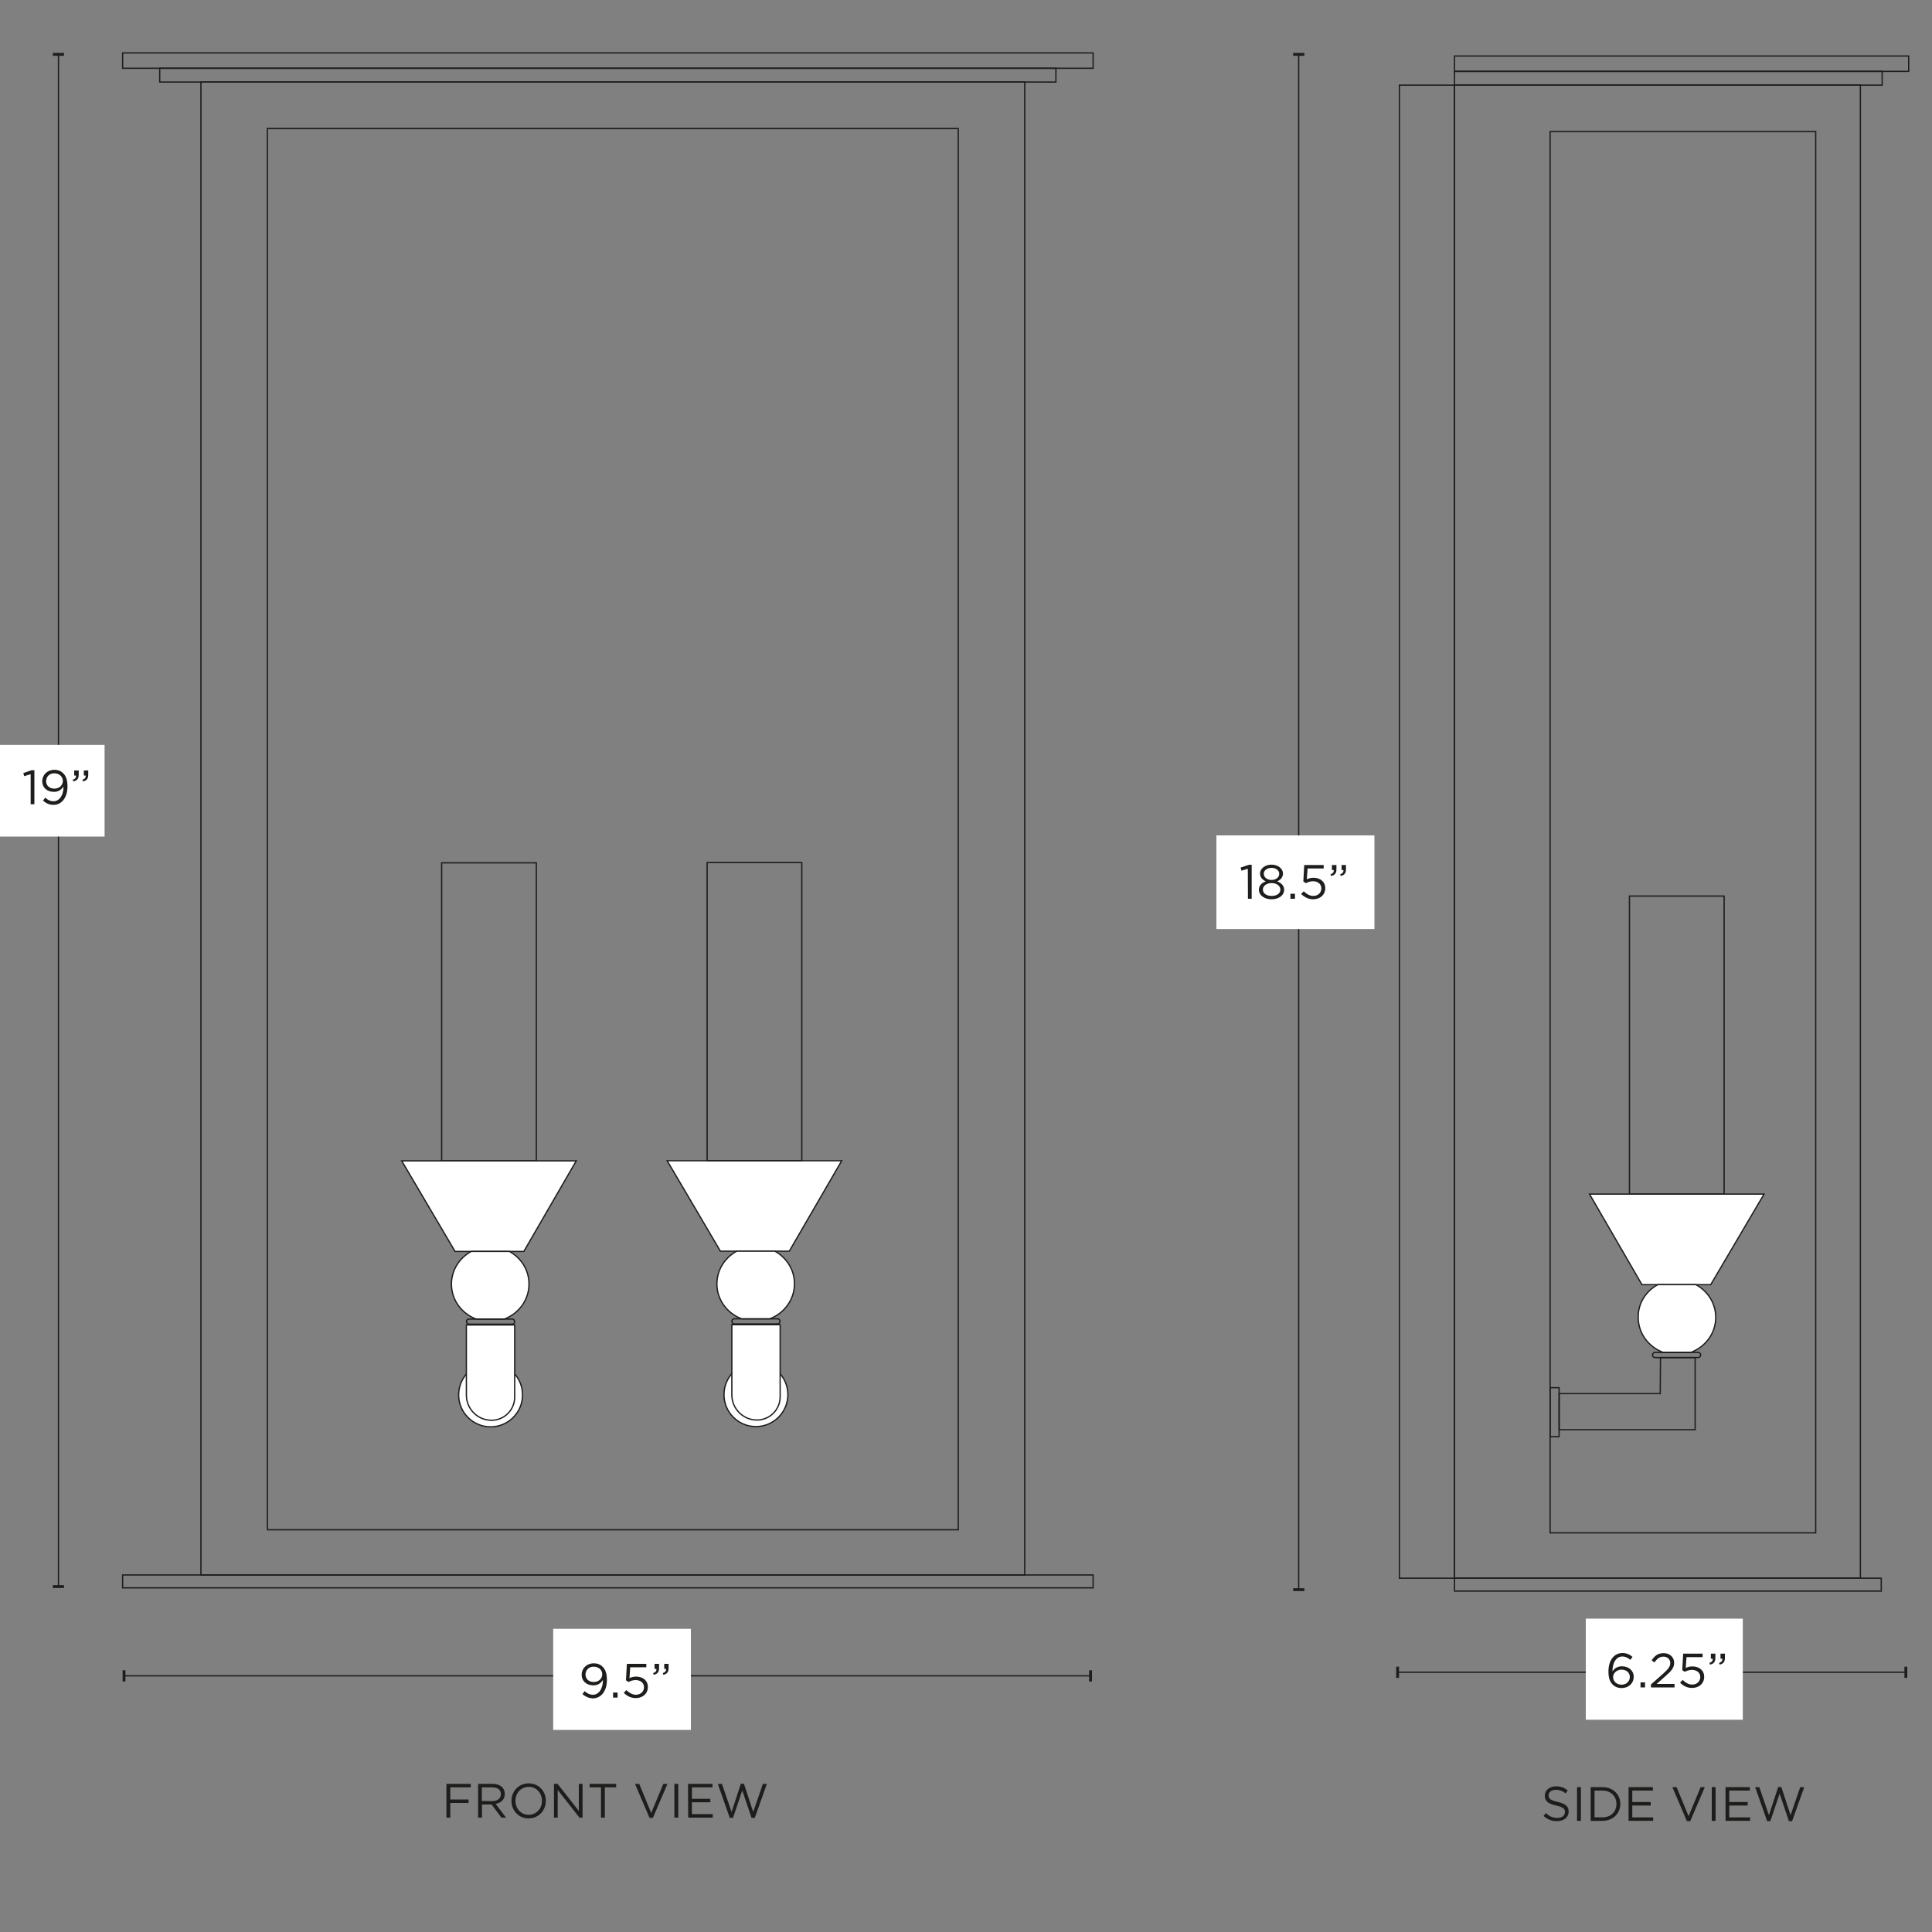 <svg xml:space="preserve" style="enable-background:new 0 0 1500 1500;" viewBox="0 0 1500 1500" height="1500px" width="1500px" y="0px" x="0px" xmlns:xlink="http://www.w3.org/1999/xlink" xmlns="http://www.w3.org/2000/svg" id="Capa_1" version="1.1">
<rect x="0" y="0" width="1500" height="1500" fill="#808080" stroke="none"/>
<style type="text/css">
	.st0{fill:#FFFFFF;stroke:#1D1D1B;stroke-miterlimit:10;}
	.st1{fill:none;stroke:#1D1D1B;stroke-miterlimit:10;}
	.st2{fill:#1D1D1B;}
	.st3{fill:#FFFFFF;}
	.st4{fill:none;}
</style>
<g>
	<circle r="24.8" cy="1083" cx="380.9" class="st0"></circle>
	<rect height="1159.2" width="639.6" class="st1" y="63.7" x="156"></rect>
	<rect height="1087.9" width="536.4" class="st1" y="99.8" x="207.6"></rect>
	<rect height="10.7" width="695.8" class="st1" y="53" x="124"></rect>
	<rect height="11.9" width="753.5" class="st1" y="41.1" x="95.2"></rect>
	<rect height="10" width="753.5" class="st1" y="1222.8" x="95.2"></rect>
	<path d="M364.2,1024.1h33.4c1.1,0,2,0.9,2,2v0c0,1.1-0.9,2-2,2h-33.4c-1.1,0-2-0.9-2-2v0
		C362.1,1025,363,1024.1,364.2,1024.1z" class="st1"></path>
	<polygon points="353.3,971.6 406.7,971.6 447.4,901.3 311.9,901.3" class="st0"></polygon>
	<path d="M395.5,971.6h-29.6c-9.2,5-15.4,14.5-15.4,25.4c0,12.3,7.9,22.8,19.1,27.1h22c11.2-4.3,19.1-14.8,19.1-27.1
		C410.8,986.1,404.6,976.6,395.5,971.6L395.5,971.6z" class="st0"></path>
	<rect height="231.4" width="73.5" class="st1" y="669.9" x="342.9"></rect>
	<path d="M362.1,1028.7h37.5v56c0,9.9-8,18-18,18l0,0c-10.8,0-19.5-8.8-19.5-19.5V1028.7L362.1,1028.7z" class="st0"></path>
	<circle r="24.8" cy="1082.8" cx="586.9" class="st0"></circle>
	<path d="M570.2,1023.9h33.4c1.1,0,2,0.9,2,2v0c0,1.1-0.9,2-2,2h-33.4c-1.1,0-2-0.9-2-2v0
		C568.2,1024.8,569.1,1023.9,570.2,1023.9z" class="st1"></path>
	<polygon points="559.3,971.4 612.8,971.4 653.5,901.2 518,901.2" class="st0"></polygon>
	<path d="M601.6,971.4H572c-9.2,5-15.4,14.5-15.4,25.4c0,12.3,7.9,22.8,19.1,27.1h22c11.2-4.3,19.1-14.8,19.1-27.1
		C616.9,985.9,610.7,976.4,601.6,971.4L601.6,971.4z" class="st0"></path>
	<rect height="231.4" width="73.5" class="st1" y="669.7" x="549"></rect>
	<path d="M568.2,1028.5h37.5v56c0,9.9-8,18-18,18l0,0c-10.8,0-19.5-8.8-19.5-19.5V1028.5L568.2,1028.5z" class="st0"></path>
</g>
<g>
	<path d="M346.7,1385h18.8v2.7h-15.9v9.4h14.2v2.7h-14.2v11.4h-3V1385L346.7,1385z" class="st2"></path>
	<path d="M371.2,1385h11.3c3.2,0,5.8,1,7.4,2.6c1.3,1.3,2,3.1,2,5.2v0.1c0,4.3-3,6.9-7.1,7.6l8.1,10.7h-3.6l-7.6-10.2
		h-7.5v10.2h-3V1385z M382.2,1398.4c3.9,0,6.7-2,6.7-5.4v-0.1c0-3.2-2.5-5.2-6.7-5.2h-8.1v10.6L382.2,1398.4L382.2,1398.4z" class="st2"></path>
	<path d="M397.1,1398.2L397.1,1398.2c0-7.3,5.4-13.6,13.4-13.6s13.3,6.3,13.3,13.5v0.1c0,7.2-5.4,13.6-13.4,13.6
		S397.1,1405.4,397.1,1398.2z M420.8,1398.2L420.8,1398.2c0-6-4.3-10.9-10.3-10.9c-6,0-10.3,4.8-10.3,10.8v0.1
		c0,6,4.3,10.8,10.3,10.8S420.8,1404.1,420.8,1398.2z" class="st2"></path>
	<path d="M430.1,1385h2.8l16.5,21v-21h2.9v26.2h-2.4l-16.9-21.5v21.5h-2.9V1385z" class="st2"></path>
	<path d="M466.6,1387.7h-8.8v-2.7h20.6v2.7h-8.8v23.5h-3L466.6,1387.7L466.6,1387.7z" class="st2"></path>
	<path d="M493,1385h3.3l9.3,22.6l9.4-22.6h3.2l-11.3,26.4h-2.6L493,1385L493,1385z" class="st2"></path>
	<path d="M523.6,1385h3v26.2h-3V1385z" class="st2"></path>
	<path d="M534.2,1385h19v2.7h-16v8.9h14.3v2.7h-14.3v9.2h16.2v2.7h-19.1L534.2,1385L534.2,1385z" class="st2"></path>
	<path d="M557.3,1385h3.2l7.5,21.8l7.2-21.9h2.4l7.2,21.9l7.5-21.8h3.1l-9.4,26.4h-2.5l-7.2-21.3l-7.2,21.3h-2.5
		L557.3,1385L557.3,1385z" class="st2"></path>
</g>
<g>
	<path d="M1198.4,1409.9l1.8-2.2c2.7,2.5,5.3,3.7,9,3.7s5.8-1.9,5.8-4.5v-0.1c0-2.4-1.3-3.8-6.8-5
		c-6-1.3-8.8-3.3-8.8-7.6v-0.1c0-4.1,3.6-7.2,8.6-7.2c3.8,0,6.6,1.1,9.2,3.2l-1.7,2.3c-2.4-2-4.9-2.8-7.6-2.8
		c-3.4,0-5.6,1.9-5.6,4.2v0.1c0,2.5,1.4,3.9,7.1,5.1c5.8,1.3,8.5,3.4,8.5,7.4v0.1c0,4.5-3.7,7.4-8.9,7.4
		C1205,1414.1,1201.6,1412.7,1198.4,1409.9L1198.4,1409.9z" class="st2"></path>
	<path d="M1224.4,1387.5h3v26.2h-3V1387.5z" class="st2"></path>
	<path d="M1235,1387.5h9.1c8.2,0,13.9,5.7,13.9,13v0.1c0,7.4-5.7,13.1-13.9,13.1h-9.1V1387.5L1235,1387.5z M1244.1,1411
		c6.6,0,10.9-4.5,10.9-10.3v-0.1c0-5.8-4.2-10.4-10.9-10.4h-6.1v20.7L1244.1,1411L1244.1,1411z" class="st2"></path>
	<path d="M1264.3,1387.5h19v2.7h-16v8.9h14.3v2.7h-14.3v9.2h16.2v2.7h-19.1V1387.5L1264.3,1387.5z" class="st2"></path>
	<path d="M1298.4,1387.5h3.3l9.3,22.6l9.4-22.6h3.2l-11.3,26.4h-2.6L1298.4,1387.5L1298.4,1387.5z" class="st2"></path>
	<path d="M1329,1387.5h3v26.2h-3V1387.5z" class="st2"></path>
	<path d="M1339.6,1387.5h19v2.7h-16v8.9h14.3v2.7h-14.3v9.2h16.2v2.7h-19.1V1387.5L1339.6,1387.5z" class="st2"></path>
	<path d="M1362.7,1387.5h3.2l7.5,21.8l7.2-21.9h2.4l7.2,21.9l7.5-21.8h3.1l-9.4,26.4h-2.5l-7.2-21.3l-7.2,21.3h-2.5
		L1362.7,1387.5L1362.7,1387.5z" class="st2"></path>
</g>
<g>
	<line y2="1301.1" x2="846.7" y1="1301.1" x1="96.3" class="st1"></line>
	<rect height="8.7" width="2.2" class="st2" y="1296.8" x="95.2"></rect>
	<rect height="8.7" width="2.2" class="st2" y="1296.8" x="845.6"></rect>
</g>
<rect height="78.5" width="106.9" class="st3" y="1264.6" x="429.5"></rect>
<g>
	<path d="M452.2,1315.3l1.7-2.3c2.1,1.9,4.1,2.8,6.4,2.8c4.7,0,7.9-4.8,7.8-11.5c-1.4,2.3-3.8,4.2-7.4,4.2
		c-5.4,0-9.1-3.4-9.1-8.1v-0.1c0-5,3.9-8.9,9.4-8.9c3,0,5.2,1,6.9,2.7c2,2,3.3,4.9,3.3,10.2v0.1c0,8.3-4.4,14.2-10.9,14.2
		C456.9,1318.5,454.4,1317.1,452.2,1315.3L452.2,1315.3z M467.6,1300L467.6,1300c0-3.4-2.7-6-6.7-6s-6.3,2.9-6.3,6.1v0.1
		c0,3.3,2.6,5.7,6.4,5.7C465.1,1305.9,467.6,1303,467.6,1300L467.6,1300z" class="st2"></path>
	<path d="M476,1314.1h3.5v3.9H476V1314.1z" class="st2"></path>
	<path d="M484.3,1314.3l2-2.1c2.3,2.2,4.8,3.6,7.4,3.6c3.7,0,6.3-2.5,6.3-5.8v-0.1c0-3.3-2.7-5.5-6.5-5.5
		c-2.2,0-4,0.7-5.5,1.5l-2-1.3l0.7-12.8h15.1v2.7h-12.5l-0.6,8.4c1.5-0.7,3-1.2,5.2-1.2c5.1,0,9.1,3,9.1,8v0.1
		c0,5.1-3.9,8.6-9.4,8.6C489.9,1318.4,486.6,1316.7,484.3,1314.3L484.3,1314.3z" class="st2"></path>
	<path d="M507.1,1299c1.9-0.7,2.7-1.6,2.5-3.3h-1.4v-3.9h3.5v3.4c0,3-1.3,4.5-4.2,5.1L507.1,1299L507.1,1299z
		 M514.6,1299c1.9-0.7,2.7-1.6,2.5-3.3h-1.4v-3.9h3.4v3.4c0,3-1.3,4.5-4.1,5.1L514.6,1299L514.6,1299z" class="st2"></path>
</g>
<g>
	<line y2="1298.3" x2="1479.7" y1="1298.3" x1="1085.1" class="st1"></line>
	<rect height="8.7" width="2.2" class="st2" y="1294" x="1084"></rect>
	<rect height="8.7" width="2.2" class="st2" y="1294" x="1478.6"></rect>
</g>
<rect height="78.5" width="121.9" class="st3" y="1256.7" x="1231.2"></rect>
<g>
	<path d="M1252.1,1307.9c-2.1-2.1-3.3-4.8-3.3-10.2v-0.1c0-8,4-14.2,10.9-14.2c3.1,0,5.5,1.1,7.8,3l-1.7,2.3
		c-2-1.6-3.8-2.6-6.2-2.6c-4.8,0-7.7,4.8-7.7,11.6c1.4-2.1,3.6-4,7.4-4c4.9,0,9.1,3.1,9.1,8.1v0.1c0,5.1-4.1,8.7-9.4,8.7
		C1256.1,1310.6,1253.8,1309.6,1252.1,1307.9L1252.1,1307.9z M1265.4,1302L1265.4,1302c0-3.3-2.6-5.7-6.4-5.7
		c-3.8,0-6.6,2.8-6.6,5.7v0.1c0,3.3,2.8,5.9,6.6,5.9S1265.4,1305.3,1265.4,1302L1265.4,1302z" class="st2"></path>
	<path d="M1273.7,1306.2h3.5v3.9h-3.5V1306.2z" class="st2"></path>
	<path d="M1281.8,1307.8l9.5-8.4c4-3.6,5.5-5.6,5.5-8.2c0-3.1-2.4-5-5.3-5c-3,0-4.9,1.6-7,4.5l-2.2-1.6
		c2.4-3.5,4.8-5.6,9.4-5.6c4.6,0,8.1,3.1,8.1,7.4v0.1c0,3.8-2,6.2-6.6,10.2l-7,6.2h13.9v2.7h-18.3L1281.8,1307.8L1281.8,1307.8z" class="st2"></path>
	<path d="M1304.4,1306.4l2-2.1c2.3,2.2,4.8,3.6,7.4,3.6c3.7,0,6.3-2.5,6.3-5.8v-0.1c0-3.3-2.7-5.5-6.5-5.5
		c-2.2,0-4,0.7-5.5,1.5l-2-1.3l0.7-12.8h15.1v2.7h-12.5l-0.6,8.4c1.5-0.7,3-1.2,5.2-1.2c5.1,0,9.1,3,9.1,8v0.1
		c0,5.1-3.9,8.6-9.4,8.6C1310,1310.6,1306.7,1308.8,1304.4,1306.4L1304.4,1306.4z" class="st2"></path>
	<path d="M1327.2,1291.1c1.9-0.7,2.7-1.6,2.5-3.3h-1.4v-3.9h3.5v3.4c0,3-1.3,4.5-4.2,5.1L1327.2,1291.1L1327.2,1291.1z
		 M1334.7,1291.1c1.9-0.7,2.7-1.6,2.5-3.3h-1.4v-3.9h3.4v3.4c0,3-1.3,4.5-4.1,5.1L1334.7,1291.1L1334.7,1291.1z" class="st2"></path>
</g>
<g>
	<rect height="1159.2" width="315.1" class="st1" y="66.1" x="1129.3"></rect>
	<rect height="1087.9" width="206.2" class="st1" y="102.2" x="1203.5"></rect>
	<rect height="10.7" width="332" class="st1" y="55.4" x="1129.3"></rect>
	<rect height="11.9" width="352.6" class="st1" y="43.5" x="1129.3"></rect>
	<rect height="10" width="331.3" class="st1" y="1225.3" x="1129.3"></rect>
	<g>
		<rect height="38" width="7" class="st1" y="1077.4" x="1203.5"></rect>
		<path d="M1318.4,1054H1285c-1.1,0-2-0.9-2-2v0c0-1.1,0.9-2,2-2h33.4c1.1,0,2,0.9,2,2v0
			C1320.4,1053.1,1319.5,1054,1318.4,1054z" class="st1"></path>
		<polygon points="1328.2,997.4 1274.8,997.4 1234.1,927.1 1369.6,927.1" class="st0"></polygon>
		<path d="M1287.1,997.4h29.6c9.2,5,15.4,14.5,15.4,25.4c0,12.3-7.9,22.8-19.1,27.1h-22c-11.2-4.3-19.1-14.8-19.1-27.1
			C1271.7,1011.9,1277.9,1002.4,1287.1,997.4L1287.1,997.4z" class="st0"></path>
		<rect height="231.4" width="73.5" class="st1" y="695.7" x="1265.1"></rect>
		<polygon points="1316.1,1054 1316.1,1110 1210.5,1110 1210.5,1082 1289,1082 1289.2,1054" class="st1"></polygon>
	</g>
	<rect height="1159.2" width="42.8" class="st1" y="66.1" x="1086.5"></rect>
</g>
<g>
	<g>
		<line y2="1234.2" x2="1008.3" y1="42.2" x1="1008.3" class="st1"></line>
		<rect height="2.2" width="8.7" class="st2" y="41.1" x="1004"></rect>
		<rect height="2.2" width="8.7" class="st2" y="1233.1" x="1004"></rect>
	</g>
</g>
<rect height="72.7" width="122.7" class="st3" y="648.6" x="944.4"></rect>
<g>
	<path d="M968.8,674.5l-4.9,1.5l-0.7-2.4l6.4-2.2h2.2v26.4h-2.9L968.8,674.5L968.8,674.5z" class="st2"></path>
	<path d="M977.4,690.8L977.4,690.8c0-3.2,2.2-5.4,5.4-6.5c-2.4-1.1-4.5-3-4.5-6v-0.1c0-4,4.2-6.9,8.9-6.9
		c4.8,0,8.9,2.9,8.9,6.9v0.1c0,3-2.1,4.9-4.5,6c3.1,1.2,5.4,3.3,5.4,6.4v0.1c0,4.5-4.3,7.4-9.8,7.4S977.4,695.1,977.4,690.8
		L977.4,690.8z M994.1,690.7L994.1,690.7c0-3-3-5.1-6.8-5.1c-3.8,0-6.8,2.1-6.8,5v0.1c0,2.7,2.5,4.9,6.8,4.9
		C991.6,695.6,994.1,693.4,994.1,690.7z M993.2,678.4L993.2,678.4c0-2.7-2.6-4.6-6-4.6s-6,1.9-6,4.5v0.1c0,2.8,2.7,4.8,6,4.8
		S993.2,681.3,993.2,678.4z" class="st2"></path>
	<path d="M1001.9,693.9h3.5v3.9h-3.5V693.9z" class="st2"></path>
	<path d="M1010.2,694.1l2-2.1c2.3,2.2,4.8,3.6,7.4,3.6c3.7,0,6.3-2.5,6.3-5.8v-0.1c0-3.3-2.7-5.5-6.5-5.5
		c-2.2,0-4,0.7-5.5,1.5l-2-1.3l0.7-12.8h15.1v2.7h-12.5l-0.6,8.4c1.5-0.7,3-1.2,5.2-1.2c5.1,0,9.1,3,9.1,8v0.1
		c0,5.1-3.9,8.6-9.4,8.6C1015.8,698.2,1012.6,696.4,1010.2,694.1L1010.2,694.1z" class="st2"></path>
	<path d="M1033,678.8c1.9-0.7,2.7-1.6,2.5-3.3h-1.4v-3.9h3.5v3.4c0,3-1.3,4.5-4.2,5.1L1033,678.8L1033,678.8z
		 M1040.5,678.8c1.9-0.7,2.7-1.6,2.5-3.3h-1.4v-3.9h3.4v3.4c0,3-1.3,4.5-4.1,5.1L1040.5,678.8L1040.5,678.8z" class="st2"></path>
</g>
<g>
	<line y2="1231.8" x2="45.4" y1="42.2" x1="45.4" class="st1"></line>
	<rect height="2.2" width="8.7" class="st2" y="41.1" x="41"></rect>
	<rect height="2.2" width="8.7" class="st2" y="1230.7" x="41"></rect>
</g>
<rect height="71.2" width="84.2" class="st3" y="578.3" x="-3"></rect>
<g>
	<path d="M23.7,601.1l-4.9,1.5l-0.7-2.4l6.4-2.2h2.2v26.4h-2.9V601.1L23.7,601.1z" class="st2"></path>
	<path d="M33.4,621.6l1.7-2.3c2.1,1.9,4.1,2.8,6.4,2.8c4.7,0,7.9-4.8,7.8-11.5c-1.4,2.3-3.8,4.2-7.4,4.2
		c-5.4,0-9.1-3.4-9.1-8.1v-0.1c0-5,3.9-8.9,9.4-8.9c3,0,5.2,1,6.9,2.7c2,2,3.3,4.9,3.3,10.2v0.1c0,8.3-4.4,14.2-10.9,14.2
		C38.1,624.9,35.6,623.5,33.4,621.6L33.4,621.6z M48.8,606.4L48.8,606.4c0-3.4-2.7-6-6.7-6s-6.3,2.9-6.3,6.1v0.1
		c0,3.3,2.6,5.7,6.4,5.7C46.3,612.3,48.8,609.4,48.8,606.4L48.8,606.4z" class="st2"></path>
	<path d="M56.5,605.4c1.9-0.7,2.7-1.6,2.5-3.3h-1.4v-3.9h3.5v3.4c0,3-1.3,4.5-4.2,5.1L56.5,605.4L56.5,605.4z M64,605.4
		c1.9-0.7,2.7-1.6,2.5-3.3h-1.4v-3.9h3.4v3.4c0,3-1.3,4.5-4.1,5.1L64,605.4L64,605.4z" class="st2"></path>
</g>
</svg>
